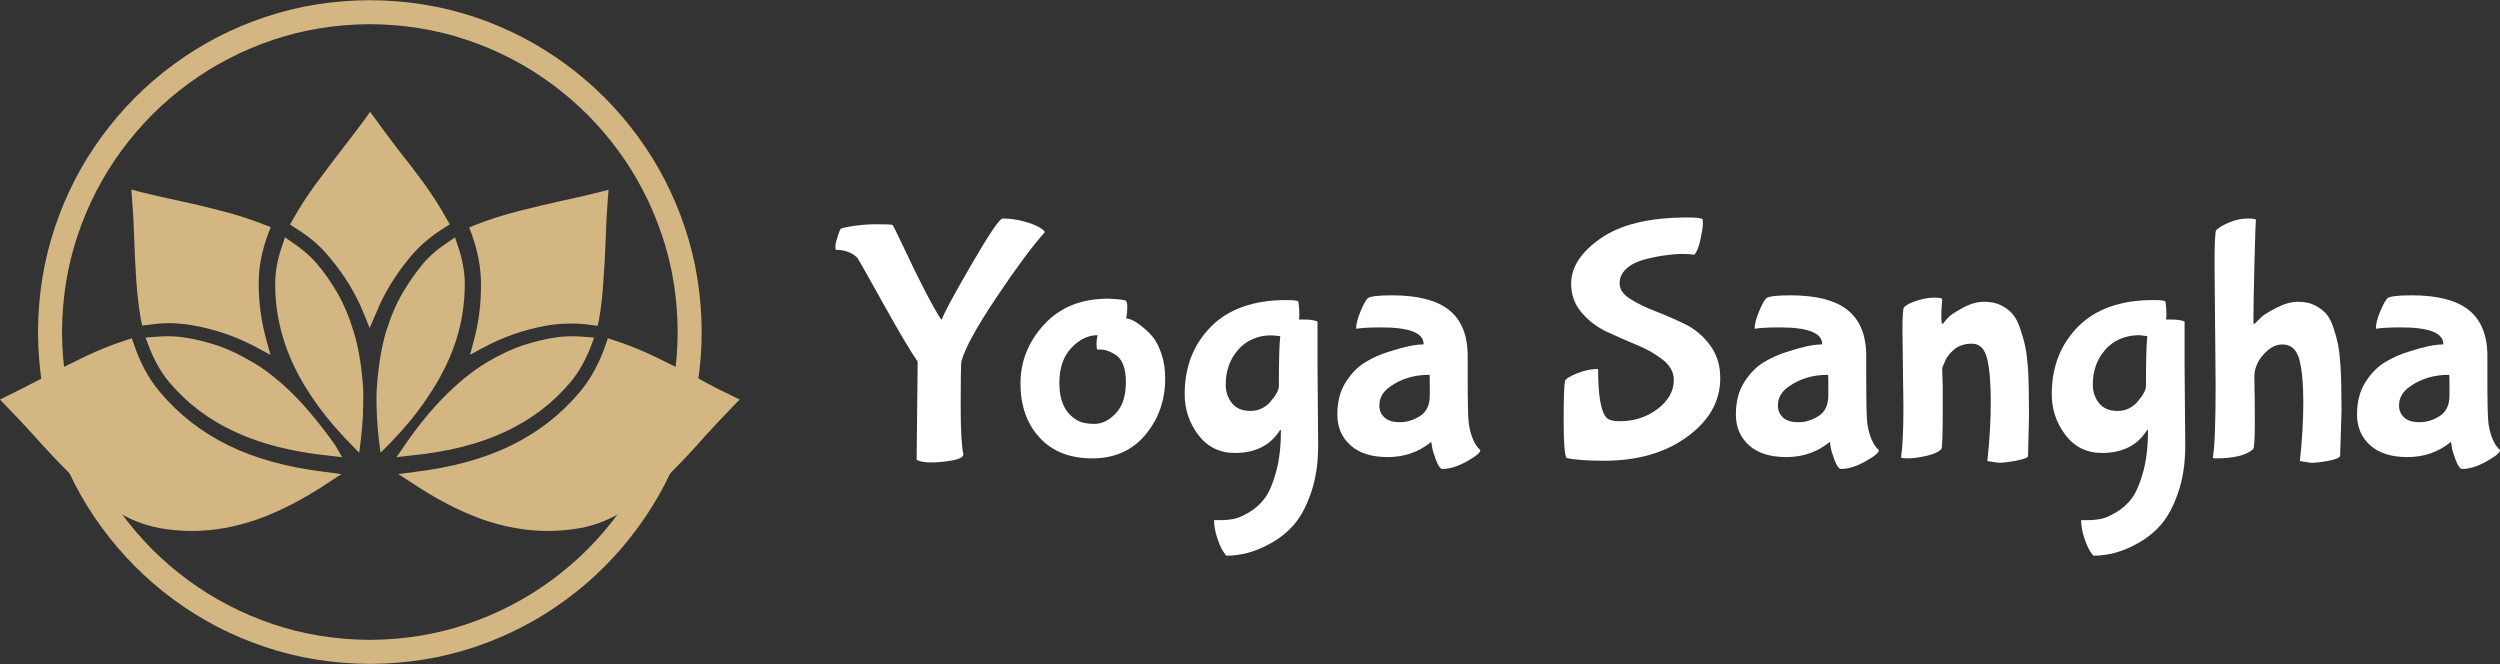 <?xml version="1.0" encoding="UTF-8"?>
<svg id="Layer_1" data-name="Layer 1" xmlns="http://www.w3.org/2000/svg" viewBox="0 0 1920 510">
  <rect x="0" y="0" width="1920" height="510" fill="#333333" stroke="none"/>
  <defs>
    <style>
      .cls-1 {
        fill: #fff;
      }

      .cls-2 {
        fill: #d3b682;
      }
    </style>
  </defs>
  <g>
    <path class="cls-2" d="M284.05,509.85c-28.22-.11-55.03-4.43-80.42-12.97-25.48-8.53-48.81-20.6-69.99-36.19-21.27-15.59-39.7-34.02-55.3-55.31-15.59-21.16-27.65-44.43-36.19-69.82-8.54-25.49-12.87-52.35-12.97-80.57.11-28.22,4.44-55.03,12.97-80.4,8.54-25.49,20.6-48.83,36.19-70,15.59-21.29,34.03-39.72,55.3-55.31,21.18-15.59,44.51-27.65,69.99-36.19C229.03,4.57,255.83.25,284.05.15c28.2.11,55.07,4.42,80.57,12.96,25.37,8.54,48.64,20.6,69.81,36.19,21.28,15.59,39.7,34.02,55.3,55.31,15.59,21.17,27.67,44.51,36.21,70,8.52,25.36,12.85,52.17,12.96,80.4-.11,28.22-4.44,55.07-12.96,80.57-8.54,25.39-20.62,48.66-36.21,69.82-15.59,21.29-34.02,39.72-55.3,55.31-21.17,15.59-44.44,27.66-69.81,36.19-25.5,8.54-52.37,12.86-80.57,12.97M284.05,18.57c-26.18.13-51.05,4.16-74.6,12.12-23.56,7.97-45.17,19.19-64.85,33.63-19.7,14.45-36.78,31.53-51.22,51.2-14.45,19.71-25.67,41.33-33.64,64.87-7.95,23.56-12,48.43-12.11,74.6.11,26.17,4.16,51.04,12.11,74.6,7.97,23.54,19.19,45.17,33.64,64.87,14.44,19.69,31.52,36.74,51.22,51.2,19.69,14.44,41.29,25.66,64.85,33.62,23.56,7.98,48.43,12,74.6,12.13,26.18-.13,51.03-4.15,74.59-12.13,23.56-7.96,45.18-19.18,64.86-33.62,19.69-14.46,36.76-31.52,51.22-51.2,14.45-19.58,25.65-41.2,33.62-64.87,7.97-23.56,12.02-48.43,12.11-74.6-.09-26.18-4.14-51.05-12.11-74.6-7.97-23.54-19.17-45.17-33.62-64.87-14.46-19.67-31.54-36.74-51.22-51.2-19.57-14.44-41.19-25.66-64.86-33.63-23.56-7.96-48.41-11.99-74.59-12.12"/>
    <path class="cls-2" d="M465.34,264.21l1.53-4.44,4.61,1.54c10.7,3.42,21.45,7.75,32.25,12.98,10.71,5.12,21.29,10.46,31.77,16.05l.86.33c8.64,4.79,17.18,9.17,25.61,13.15l6.13,3.07-4.77,4.79c-6.84,7.06-13.83,14.5-21,22.35l-.52.52c-9.43,10.8-19.17,21.17-29.18,31.06-10.02,9.91-20.6,18.44-31.75,25.6-10.93,7.18-22.64,11.95-35.17,14.35-8.54,1.48-16.9,2.22-25.08,2.22-16.61,0-33.46-3.03-50.54-9.04-17.18-6.15-34.87-15.3-53.08-27.48l-11.1-7.17,12.96-1.7c28.47-3.42,53.05-10.19,73.75-20.31,20.71-10.13,38.37-23.91,52.92-41.31,8.31-10.02,14.92-22.21,19.81-36.54M439.56,258.24c-5,0-9.84.39-14.51,1.19-7.17,1.14-15.02,3.07-23.56,5.8-8.54,2.85-17.59,7.12-27.15,12.8-9.54,5.58-19.51,13.39-29.88,23.4-11.59,11.14-22.91,24.81-33.95,40.97l-5.98,8.7,11.78-1.36c27.78-2.74,51.6-8.77,71.53-18.09,19.9-9.23,36.76-22.02,50.52-38.41,6.37-7.73,11.61-17.07,15.71-28l2.22-5.97-6.31-.5c-3.53-.35-6.99-.52-10.41-.52M460.72,147.47c-9,2.26-18.33,4.44-28,6.47l-.85.18c-10.37,2.28-21.39,4.89-33.11,7.85-11.73,2.96-23.1,6.6-34.14,10.92l-4.27,1.88,1.7,4.44c4.9,13.43,7.34,26.39,7.34,38.91.13,15.03-1.7,29.47-5.45,43.36l-2.92,10.93,9.89-5.29c15.26-8.31,31.88-14.07,49.86-17.25,5.58-.91,11.37-1.36,17.42-1.36,5.11-.13,10.52.27,16.2,1.18l4.6.52,1.04-4.61c1.7-10.02,2.84-20.21,3.4-30.55.8-10.47,1.37-20.83,1.71-31.07.35-10.7.9-21.21,1.7-31.58l.51-6.66-6.65,1.72ZM349.43,182.29l-5.11,3.57c-8.08,5.25-14.57,10.82-19.47,16.73-5.12,6.05-10.25,13.32-15.37,21.86-5,8.41-9.39,18.66-13.14,30.73-3.53,12.17-5.86,26.57-6.99,43.19-.24,3.3-.28,7.58-.17,12.8.11,5.25.39,11.04.85,17.42.57,6.25,1.3,12.63,2.22,19.1l6.49-6.47c13.66-14,24.74-27.89,33.28-41.65,8.31-12.98,14.57-26.29,18.79-39.94,4.09-13.43,6.15-27.26,6.15-41.49,0-9.45-1.83-19.33-5.47-29.7l-2.05-6.14ZM280.31,91.48c-2.87,3.86-5.83,7.78-8.89,11.76-3.07,4.09-6.44,8.49-10.08,13.15-6.49,8.43-12.91,16.96-19.29,25.59-6.25,8.54-11.95,17.37-17.07,26.46l-2.21,3.94,3.75,2.57c10.69,6.47,19.46,13.93,26.28,22.36,11.5,13.53,20.37,28.05,26.63,43.54l4.44,11.08,4.79-11.08c6.25-15.48,15.06-30,26.46-43.54,6.92-8.43,15.75-15.94,26.45-22.54l3.92-2.56-2.39-3.92c-5.12-9.23-10.87-18.27-17.25-27.15-6.49-8.87-13.14-17.58-19.97-26.11-6.37-8.3-12.28-16.27-17.77-23.89l-3.9-5.29-3.92,5.64ZM216.79,188.43c-3.63,10.37-5.46,20.25-5.46,29.7,0,14.22,2.05,28.05,6.14,41.49,4.09,13.65,10.3,26.96,18.61,39.94,8.54,13.76,19.69,27.65,33.45,41.65l6.33,6.47c.9-6.47,1.65-12.85,2.21-19.1.59-6.38.85-12.17.85-17.42.13-5.23.13-9.5,0-12.8-1.13-16.73-3.51-31.12-7.15-43.19-3.66-11.95-7.98-22.19-12.98-30.73-5.02-8.54-10.14-15.81-15.37-21.86-5.01-5.9-11.5-11.48-19.45-16.73l-5.11-3.57-2.07,6.14ZM130.07,248.18c5.92.11,11.66.61,17.23,1.53,18.22,3.18,34.99,8.99,50.37,17.42l10.08,5.45-3.09-11.09c-3.97-14.22-5.97-28.72-5.97-43.53-.11-12.52,2.39-25.54,7.51-39.09l1.7-4.44-4.43-1.72c-10.93-4.32-22.25-7.95-33.98-10.91-11.72-3.07-22.74-5.68-33.1-7.86l-.85-.16c-9.8-2.05-19.19-4.22-28.18-6.49l-6.47-1.72.5,6.67c.8,10.36,1.38,20.88,1.7,31.58.34,10.36.86,20.71,1.54,31.07.69,10.47,1.88,20.66,3.57,30.55l1.04,4.61,4.44-.52c5.79-.91,11.26-1.35,16.38-1.35M128.53,258.24c-3.42,0-6.89.17-10.4.52l-6.33.5,2.22,5.97c4.11,10.93,9.34,20.27,15.7,28,13.78,16.4,30.69,29.19,50.72,38.41,20.02,9.32,43.99,15.4,71.85,18.27l10.43,1.18-4.96-8.7c-10.58-15.03-21.27-28.07-32.08-39.11-10.58-10.47-20.83-18.67-30.72-24.56-9.91-5.92-19.19-10.37-27.83-13.33-8.75-2.85-16.77-4.83-24.08-5.97-4.64-.8-9.48-1.19-14.5-1.19M96.62,261.31c-10.69,3.42-21.46,7.75-32.27,12.98-10.71,5.12-21.27,10.46-31.75,16.05l-.68.33c-9.01,4.79-17.59,9.17-25.78,13.15l-6.14,3.07,4.61,4.79c6.93,7.06,13.94,14.5,21,22.35l.5.52c9.56,10.8,19.36,21.17,29.36,31.06,10.02,9.91,20.62,18.44,31.77,25.6,10.91,7.18,22.63,11.95,35.17,14.35,8.3,1.48,16.67,2.22,25.07,2.22,16.63,0,33.46-3.03,50.54-9.04,17.18-6.15,34.93-15.3,53.26-27.48l10.91-7.17-12.96-1.7c-28.46-3.42-53.04-10.19-73.75-20.31-20.71-10.13-38.35-23.91-52.91-41.31-8.43-10.02-15.03-22.21-19.79-36.54l-1.55-4.44-4.6,1.54Z"/>
  </g>
  <g>
    <path class="cls-1" d="M856.56,272.39c-4-2.65-7.93-3.97-11.78-3.97h-2.08c-.38-.7-.57-2.21-.57-4.47s.27-4.44.82-6.55c-7.18,0-13.89,3.25-20.1,9.7-6.17,6.48-9.26,15.48-9.26,27.03,0,13.61,4.36,23.04,13.11,28.28,3.31,2.11,7.89,3.15,13.74,3.15s11.37-2.71,16.5-8.13c5.16-5.42,7.75-13.43,7.75-24.06s-2.71-17.65-8.12-20.98M894.86,290.73c0,16.59-5.04,30.96-15.12,43.09-10.05,12.12-23.68,18.21-40.89,18.21s-30.67-5.33-40.44-15.94c-9.79-10.66-14.68-24.52-14.68-41.57s6.06-32.17,18.21-45.36c12.12-13.18,28.51-19.78,49.14-19.78,8.39.38,12.93.93,13.61,1.63.71.68,1.07,2.33,1.07,4.98s-.28,5.48-.82,8.64c2.65,0,6,1.54,10.08,4.6,4.11,3.02,7.46,6.1,10.08,9.25,2.65,3.15,4.93,7.56,6.87,13.23,1.92,5.67,2.9,12.01,2.9,19.03M703.98,353.09l.76-72.07v-3.4c-4.88-6.84-13.58-21.48-26.09-43.91-12.47-22.46-19.24-34.39-20.28-35.78-4.03-4.03-9.54-6.05-16.51-6.05-.17-.33-.25-1.28-.25-2.84s.57-4.09,1.7-7.5c1.13-3.4,1.9-5.31,2.33-5.73.45-.46,2.08-.95,4.84-1.45,7.52-1.42,15.12-2.14,22.81-2.14s11.73.19,12.16.57c.45.34,2.87,5.15,7.25,14.43,13.61,28.98,23.64,48.37,30.11,58.15h.57c1.03-3.82,8.5-17.71,22.36-41.65,13.89-23.93,21.98-35.91,24.26-35.91,5.24,0,10.49.69,15.75,2.08,5.25,1.39,9.33,2.93,12.28,4.59,2.98,1.65,4.38,2.99,4.22,4.03-9.29,10.33-21.58,26.9-36.85,49.7-15.29,22.77-24.31,39.23-27.09,49.39-.35,3.5-.51,14.77-.51,33.83s.69,31.5,2.08,37.42c0,2.09-2.8,3.67-8.38,4.73-5.59,1.04-11.05,1.57-16.38,1.57s-9.06-.69-11.15-2.08"/>
    <path class="cls-1" d="M983.24,258.22l-.18-.03c-4.39-.65-8.88-.9-13.25-.11-7.51,1.36-13.72,4.77-18.64,10.21-6.55,7.28-9.82,16.32-9.82,27.15,0,5.42,1.59,10.14,4.79,14.18,3.23,4,7.95,5.98,14.17,5.98s11.41-2.42,15.56-7.3c4.19-4.92,6.3-8.85,6.3-11.85,0-19.9.35-32.65,1.07-38.24M1011.84,280.21l.51,62.11c0,13.65-1.86,25.74-5.55,36.29-3.65,10.58-8.11,18.79-13.35,24.64-5.21,5.87-11.25,10.64-18.09,14.3-11.01,6.13-22.09,9.2-33.26,9.2-.5,0-1.55-1.32-3.15-3.96-1.56-2.62-3.05-6.18-4.47-10.72-1.39-4.54-2.08-8.74-2.08-12.6h4.97c3.49,0,6.84-.32,10.08-.94,3.23-.6,7.2-2.3,11.91-5.11,4.74-2.77,8.77-6.42,12.1-10.95,3.3-4.54,6.19-11.28,8.62-20.23,2.43-8.91,3.65-19.29,3.65-31.18,0-.66-.09-1.01-.25-1.01l-.76.75c-7.35,11.39-18.81,17.07-34.33,17.07-11.72,0-21.09-4.61-28.1-13.86-6.98-9.27-10.46-19.69-10.46-31.25,0-20.94,6.71-38.24,20.16-51.84,13.48-13.64,32.79-20.48,57.96-20.48,6.13,0,9.2.44,9.2,1.33.51,2.94.76,6.17.76,9.7l-.25,3.91h2.9c5.58,0,9.34.53,11.28,1.57v33.26Z"/>
    <path class="cls-1" d="M1098.07,303.58v-10.01c0-3.82-.09-5.73-.25-5.73-11.72,0-21.85,3.07-30.36,9.2-5.42,3.82-8.13,8.62-8.13,14.36,0,3.71,1.3,6.77,3.91,9.2,2.59,2.44,6.56,3.65,11.9,3.65s10.48-1.58,15.44-4.73c5-3.15,7.5-8.46,7.5-15.94M1127.18,286.76c0,21.85.26,34.62.82,38.3,1.39,9.58,4.35,16.48,8.89,20.66,0,1.92-3.47,4.81-10.39,8.64-6.9,3.86-13.14,5.79-18.71,5.79-1.56,0-3.21-2.32-4.98-6.93-1.73-4.63-2.74-8.06-3.02-10.33-.26-2.3-.47-3.46-.63-3.46l-.76.57c-9.29,7.35-20.14,11.03-32.57,11.03s-21.95-3.02-28.67-9.07c-6.73-6.05-10.08-13.93-10.08-23.68s2.15-18.04,6.42-24.76c4.29-6.75,9.29-11.87,15.06-15.37,5.75-3.48,12.12-6.27,19.15-8.38,10.66-3.48,19.04-5.23,25.14-5.23l.5-.26c0-8.56-10.82-12.85-32.44-12.85-8.56,0-14.96.34-19.15,1.01h-.25c0-3.48,1.09-7.83,3.27-13.04,2.17-5.25,4-8.64,5.48-10.2,1.51-1.59,7.76-2.4,18.77-2.4,19.9,0,34.56,3.81,43.97,11.4,9.45,7.61,14.18,19.34,14.18,35.22v13.36Z"/>
    <path class="cls-1" d="M1301.25,195.6c-2.77-.38-5.97-.57-9.58-.57s-7.93.36-13.1,1.07c-5.13.72-10.46,1.82-16,3.28-5.52,1.48-10.01,3.78-13.48,6.93-3.5,3.15-5.23,6.96-5.23,11.4s2.67,8.38,8,11.78c5.33,3.4,11.74,6.55,19.28,9.45,7.51,2.9,15.05,6.17,22.61,9.82,7.6,3.66,14.07,9.04,19.4,16.13,5.33,7.06,8,15.59,8,25.58,0,17.64-8.45,32.62-25.33,44.92-16.85,12.3-38.1,18.46-63.75,18.46-12.95,0-22.56-.69-28.86-2.08-1.56-1.56-2.33-10.93-2.33-28.15s.34-27.57,1.01-31.06c.53-1.59,3.6-3.53,9.2-5.8,5.58-2.26,10.99-3.4,16.25-3.4,0,20.64,2.17,33.12,6.55,37.49,1.76,1.76,5.07,2.65,9.95,2.65,11.17,0,20.89-3.15,29.17-9.45,8.32-6.31,12.47-13.74,12.47-22.3,0-5.75-2.71-10.81-8.12-15.19-5.38-4.36-11.97-8.16-19.78-11.4-7.78-3.23-15.5-6.63-23.18-10.2-7.69-3.56-14.24-8.51-19.65-14.81-5.42-6.3-8.13-13.73-8.13-22.3,0-12.72,7.64-24.37,22.93-34.96,15.28-10.58,37.43-15.88,66.46-15.88,6.81,0,10.64.43,11.53,1.32.16.5.25,1.76.25,3.78s-.61,5.92-1.82,11.72c-1.22,5.77-2.8,9.68-4.73,11.78"/>
    <path class="cls-1" d="M1404.15,303.58v-10.01c0-3.82-.09-5.73-.25-5.73-11.72,0-21.85,3.07-30.36,9.2-5.42,3.82-8.13,8.62-8.13,14.36,0,3.71,1.3,6.77,3.9,9.2,2.6,2.44,6.57,3.65,11.91,3.65s10.48-1.58,15.44-4.73c5-3.15,7.5-8.46,7.5-15.94M1433.26,286.76c0,21.85.26,34.62.82,38.3,1.38,9.58,4.35,16.48,8.89,20.66,0,1.92-3.47,4.81-10.39,8.64-6.9,3.86-13.14,5.79-18.71,5.79-1.56,0-3.21-2.32-4.98-6.93-1.73-4.63-2.74-8.06-3.02-10.33-.26-2.3-.48-3.46-.63-3.46l-.76.57c-9.29,7.35-20.14,11.03-32.57,11.03s-21.96-3.02-28.67-9.07c-6.73-6.05-10.08-13.93-10.08-23.68s2.15-18.04,6.42-24.76c4.29-6.75,9.29-11.87,15.06-15.37,5.75-3.48,12.12-6.27,19.15-8.38,10.66-3.48,19.04-5.23,25.14-5.23l.5-.26c0-8.56-10.82-12.85-32.44-12.85-8.56,0-14.96.34-19.15,1.01h-.25c0-3.48,1.09-7.83,3.27-13.04,2.18-5.25,4-8.64,5.48-10.2,1.51-1.59,7.76-2.4,18.77-2.4,19.9,0,34.55,3.81,43.97,11.4,9.45,7.61,14.18,19.34,14.18,35.22v13.36Z"/>
    <path class="cls-1" d="M1491.69,286.25l.32,9.7v19.9c0,18.7-.36,28.4-1.07,29.11-2.26,2.26-6.21,4-11.78,5.23-5.59,1.2-10.19,1.82-13.79,1.82s-5.36-.26-5.36-.76c1.21-7.89,1.82-20.82,1.82-38.81l-.75-58.96c0-10.83.41-16.69,1.26-17.57,1.92-1.89,5.25-3.56,9.95-5.04,4.74-1.51,9.15-2.27,13.23-2.27s6.17.44,6.17,1.32c-.5,4.16-.76,8.35-.76,12.54s.26,6.29.76,6.29l.82-.5c.88-1.22,2.17-2.74,3.91-4.59,1.76-1.84,5.48-4.29,11.14-7.31,5.67-3.05,11.09-4.59,16.26-4.59s9.53.93,13.11,2.77c3.55,1.81,6.48,4.03,8.75,6.67,2.26,2.61,4.22,6.36,5.86,11.28,1.67,4.88,2.96,9.42,3.84,13.61.88,4.21,1.59,9.8,2.14,16.76.51,9.62.76,21.85.76,36.66l-.76,30.69c0,1.2-2.9,2.39-8.69,3.52-5.77,1.14-10.39,1.7-13.86,1.7l-8.7-1.32c1.76-15.7,2.65-30.93,2.65-45.67s-.97-25.89-2.9-33.33c-1.89-7.43-5.73-11.15-11.53-11.15s-10.45,1.58-14.05,4.73c-3.57,3.15-5.88,6.3-6.93,9.45,0,0-1.59,3.29-1.82,4.47-.18.9,0,3.65,0,3.65Z"/>
    <path class="cls-1" d="M1649.16,258.22l-3.67-.55c-1.2-.18-2.45-.28-3.67-.24-10.31.38-18.54,4.01-24.73,10.86-6.55,7.28-9.82,16.32-9.82,27.15,0,5.42,1.59,10.14,4.79,14.18,3.23,4,7.95,5.98,14.17,5.98s11.41-2.42,15.56-7.3c4.19-4.92,6.3-8.85,6.3-11.85,0-19.9.35-32.65,1.07-38.24M1677.76,280.21l.51,62.11c0,13.65-1.86,25.74-5.55,36.29-3.65,10.58-8.11,18.79-13.35,24.64-5.21,5.87-11.25,10.64-18.08,14.3-11.01,6.13-22.1,9.2-33.27,9.2-.5,0-1.55-1.32-3.15-3.96-1.56-2.62-3.05-6.18-4.48-10.72-1.38-4.54-2.07-8.74-2.07-12.6h4.97c3.49,0,6.84-.32,10.08-.94,3.23-.6,7.2-2.3,11.9-5.11,4.75-2.77,8.77-6.42,12.1-10.95,3.31-4.54,6.19-11.28,8.63-20.23,2.43-8.91,3.65-19.29,3.65-31.18,0-.66-.09-1.01-.25-1.01l-.76.75c-7.35,11.39-18.81,17.07-34.33,17.07-11.72,0-21.09-4.61-28.1-13.86-6.98-9.27-10.46-19.69-10.46-31.25,0-20.94,6.71-38.24,20.16-51.84,13.48-13.64,32.79-20.48,57.96-20.48,6.13,0,9.2.44,9.2,1.33.5,2.94.76,6.17.76,9.7l-.26,3.91h2.9c5.58,0,9.34.53,11.28,1.57v33.26Z"/>
    <path class="cls-1" d="M1701.59,294.38l-.82-90.97c0-16.92.44-25.83,1.32-26.71,2.1-2.09,5.5-4.09,10.21-5.98,4.74-1.92,9.29-2.9,13.67-2.9s6.55.35,6.55,1.01c-.22,1.61-.6,13.07-1.13,34.39-.5,21.29-.76,35.27-.76,41.9v2.33c0,.88.27,1.32.82,1.32l5.23-5.23c1.92-1.76,5.81-4.15,11.66-7.18,5.87-3.05,11.37-4.59,16.5-4.59s9.45.88,12.85,2.65c3.4,1.73,6.24,3.81,8.51,6.23,2.26,2.44,4.17,5.98,5.73,10.64,1.59,4.63,2.78,8.92,3.59,12.86.78,3.91,1.45,9.26,1.95,16.06.54,9.29.82,21.01.82,35.16l-1.07,34.84c-.5,1.38-3.46,2.59-8.88,3.65-5.42,1.04-9.89,1.57-13.42,1.57l-8.63-1.32c1.76-15.71,2.65-30.8,2.65-45.29s-1.05-25.53-3.15-33.02c-2.11-7.51-6.39-11.27-12.85-11.27-4.21,0-8.16,1.67-11.84,4.98-3.65,3.32-6.17,6.64-7.56,9.95h0c-1.53,3.27-2.28,6.82-2.19,10.43.24,10.48.37,21.6.37,33.35,0,13.78-.44,21.03-1.32,21.73-5.26,4.69-14.86,7.06-28.79,7.06-1.43,0-2.14-.25-2.14-.76,1.42-7.68,2.14-26.64,2.14-56.88"/>
    <path class="cls-1" d="M1881.19,303.58v-10.01c0-3.82-.09-5.73-.25-5.73-11.72,0-21.84,3.07-30.36,9.2-5.42,3.82-8.12,8.62-8.12,14.36,0,3.71,1.29,6.77,3.9,9.2,2.6,2.44,6.56,3.65,11.91,3.65s10.47-1.58,15.44-4.73c4.99-3.15,7.49-8.46,7.49-15.94M1910.3,286.76c0,21.85.26,34.62.82,38.3,1.39,9.58,4.35,16.48,8.89,20.66,0,1.92-3.46,4.81-10.39,8.64-6.9,3.86-13.14,5.79-18.71,5.79-1.55,0-3.21-2.32-4.98-6.93-1.73-4.63-2.74-8.06-3.02-10.33-.25-2.3-.47-3.46-.63-3.46l-.76.57c-9.29,7.35-20.14,11.03-32.57,11.03s-21.95-3.02-28.66-9.07c-6.73-6.05-10.08-13.93-10.08-23.68s2.15-18.04,6.42-24.76c4.29-6.75,9.29-11.87,15.06-15.37,5.75-3.48,12.12-6.27,19.15-8.38,10.66-3.48,19.04-5.23,25.14-5.23l.5-.26c0-8.56-10.81-12.85-32.44-12.85-8.56,0-14.96.34-19.15,1.01h-.25c0-3.48,1.09-7.83,3.27-13.04,2.17-5.25,4.01-8.64,5.48-10.2,1.51-1.59,7.77-2.4,18.77-2.4,19.9,0,34.56,3.81,43.97,11.4,9.45,7.61,14.18,19.34,14.18,35.22v13.36Z"/>
  </g>
</svg>
